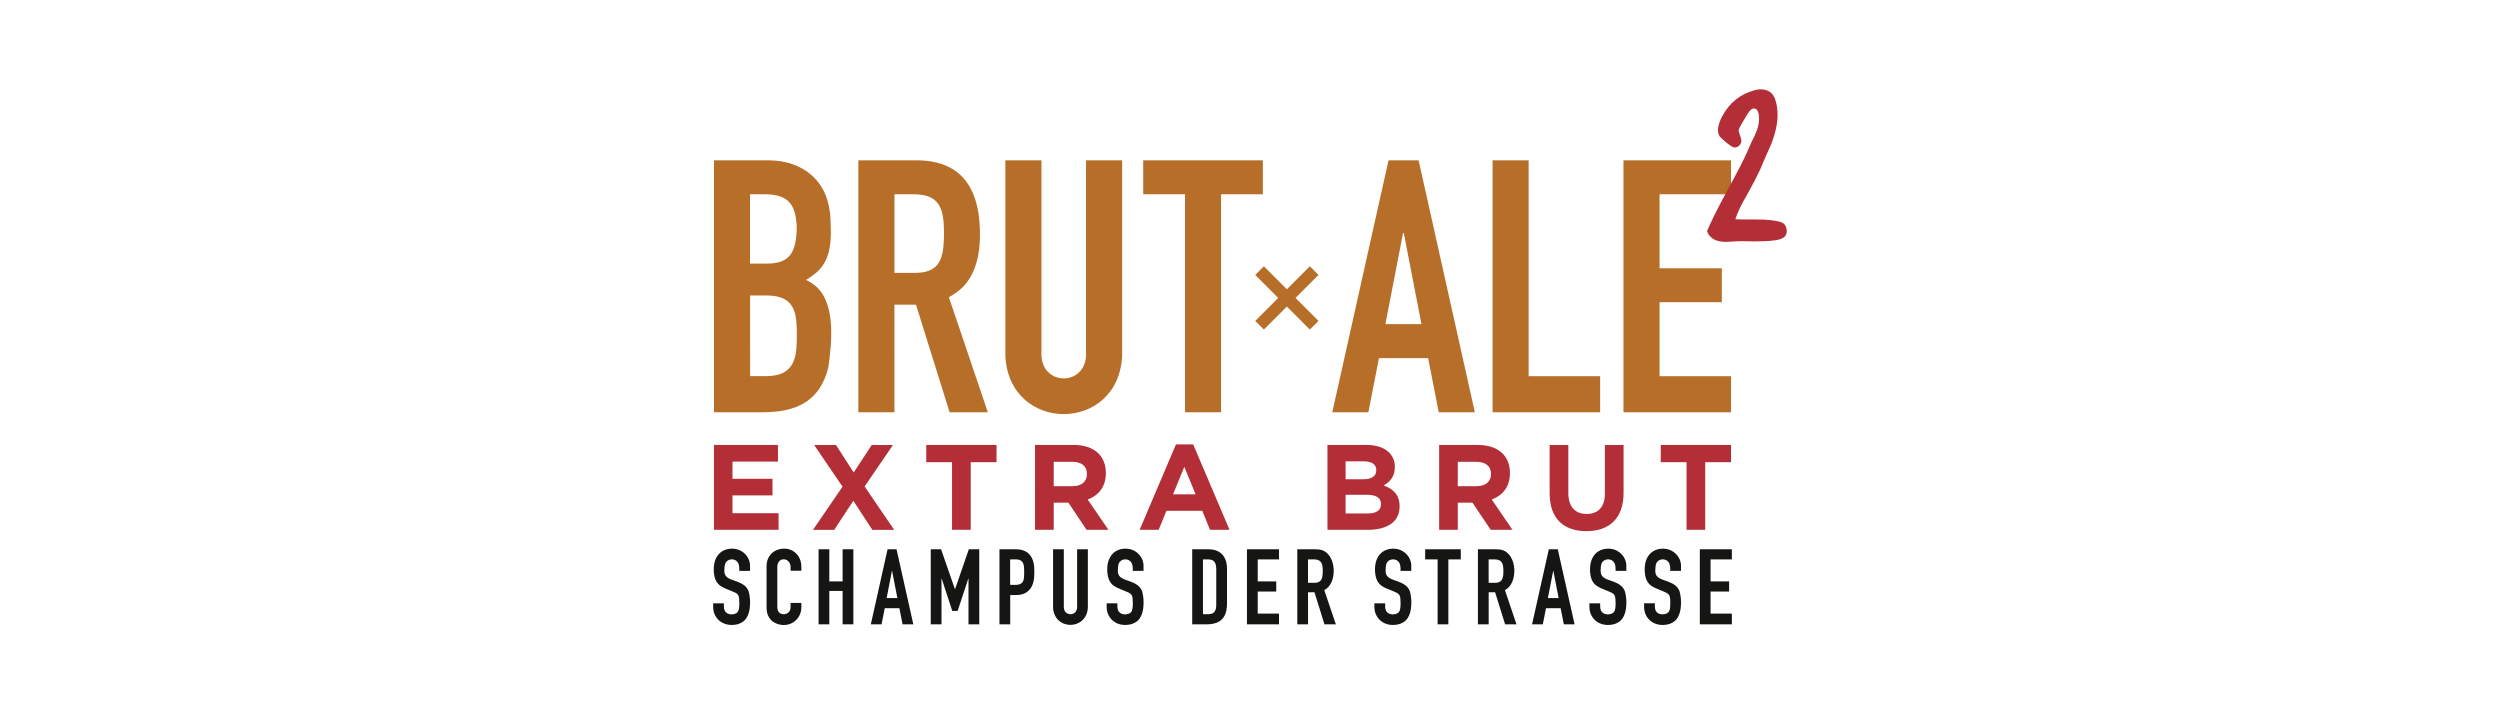 <?xml version="1.0" encoding="utf-8"?>
<!-- Generator: Adobe Illustrator 25.0.1, SVG Export Plug-In . SVG Version: 6.00 Build 0)  -->
<svg version="1.1" id="Layer_1" xmlns="http://www.w3.org/2000/svg" xmlns:xlink="http://www.w3.org/1999/xlink" x="0px" y="0px"
	 viewBox="0 0 700 200" style="enable-background:new 0 0 700 200;" xml:space="preserve">
<style type="text/css">
	.st0{fill-rule:evenodd;clip-rule:evenodd;fill:#151514;}
	.st1{fill-rule:evenodd;clip-rule:evenodd;fill:#B66E29;}
	.st2{fill:#B32E37;}
</style>
<g>
	<g>
		<path class="st0" d="M219.55,153.62l-0.71,0.04l-0.67,0.13l-0.62,0.21c-1.18,0.48-2.08,1.37-2.55,2.55l-0.2,0.61l-0.12,0.64
			l-0.04,0.67v11.57l0.03,0.69l0.08,0.63l0.15,0.57l0.2,0.5l0.33,0.59l0.39,0.51l0.44,0.42c3.11,2.26,7.47,0.76,8.08-3.19l0.04-0.64
			v-1.3h-3.01v1.03l-0.02,0.39c-0.13,2.18-3.55,2.47-3.68,0.02l-0.02-0.44v-10.74c-0.22-3.26,3.35-3.11,3.69-0.69l0.03,0.42v1h3.01
			v-1.18c0-2.54-1.6-4.63-4.17-4.98L219.55,153.62 M304.6,153.8h-3.01v15.99c0.17,2.92-3.88,2.93-3.72,0V153.8h-3.01v16.29
			c0.28,6.51,9.45,6.5,9.74,0V153.8 M465.67,153.62l-0.63,0.03l-0.59,0.09l-0.55,0.15c-2.45,0.82-3.39,3.07-3.39,5.49l0.03,0.77
			l0.08,0.71c0.52,3.58,2.92,3.66,5.82,5.04l0.39,0.22l0.3,0.24l0.23,0.3l0.11,0.24l0.09,0.29l0.06,0.33l0.03,0.38l0.02,0.45
			l0.01,0.52l-0.02,0.68l-0.04,0.62l-0.06,0.37l-0.1,0.33l-0.13,0.29l-0.17,0.25l-0.22,0.21c-1.1,0.72-3.11,0.51-3.46-0.98
			l-0.09-0.38l-0.03-0.4v-0.94h-3.01V170l0.04,0.69l0.14,0.66c0.88,3.07,3.96,4.22,6.88,3.37l0.53-0.21l0.47-0.26
			c2.6-1.43,2.58-6.15,1.89-8.6l-0.2-0.48l-0.26-0.44l-0.31-0.4l-0.38-0.36c-2.43-1.95-6.05-1.21-5.64-4.62l0.02-0.52l0.07-0.49
			c0.26-2.23,3.53-2.31,3.94-0.13l0.1,0.46l0.03,0.5v0.68h3.01v-1.48c0-2.37-1.98-4.42-4.3-4.7L465.67,153.62 M434.94,159.85
			l1.48,7.61h-3.01l1.48-7.61H434.94 M436.18,153.8h-2.51l-4.69,21.01h3.01l0.89-4.51h4.1l0.89,4.51h3.01L436.18,153.8
			 M450.36,153.62l-0.63,0.03l-0.59,0.09l-0.54,0.15c-2.47,0.82-3.37,3.06-3.4,5.49l0.03,0.77l0.08,0.71
			c0.52,3.58,2.92,3.66,5.82,5.04l0.39,0.22l0.3,0.24l0.23,0.3l0.12,0.24c0.28,0.83,0.32,3.57-0.15,4.27l-0.17,0.25l-0.22,0.21
			c-1.1,0.72-3.11,0.51-3.46-0.98l-0.09-0.38l-0.03-0.4v-0.94h-3.01V170l0.04,0.69l0.14,0.66c0.87,3.05,3.97,4.23,6.88,3.37
			l0.53-0.21l0.47-0.26c2.6-1.42,2.59-6.15,1.9-8.6l-0.21-0.48l-0.26-0.44l-0.31-0.4l-0.38-0.36c-2.4-1.95-6.05-1.2-5.64-4.62
			l0.02-0.52l0.07-0.49c0.26-2.23,3.53-2.31,3.94-0.13l0.1,0.46l0.03,0.5v0.68h3.01v-1.48c0-2.37-1.97-4.42-4.29-4.7L450.36,153.62
			 M358.12,153.8h-8.97v21.01h8.97v-3.01h-5.96v-6.17h5.19v-2.83h-5.19v-6.17h5.96V153.8 M409.02,153.8h-9.97v2.83h3.48v18.18h3.01
			v-18.18h3.48V153.8 M484.92,153.8h-8.97v21.01h8.97v-3.01h-5.96v-6.17h5.19v-2.83h-5.19v-6.17h5.96V153.8 M390.15,153.62
			l-0.63,0.03l-0.59,0.09l-0.54,0.15c-2.45,0.81-3.38,3.07-3.4,5.49l0.03,0.77l0.08,0.71c0.56,3.59,2.88,3.65,5.83,5.04l0.39,0.22
			l0.3,0.24l0.23,0.3l0.11,0.24c0.28,0.78,0.31,3.6-0.14,4.27l-0.17,0.25l-0.22,0.21c-1.11,0.72-3.12,0.52-3.46-0.98l-0.1-0.38
			l-0.03-0.4v-0.94h-3.01V170l0.05,0.69l0.13,0.66c0.9,3.07,3.96,4.22,6.88,3.37l0.53-0.21l0.48-0.26c2.58-1.4,2.58-6.18,1.89-8.6
			l-0.2-0.48l-0.26-0.44l-0.32-0.4l-0.38-0.36c-2.42-1.96-6.03-1.2-5.64-4.62l0.02-0.52l0.07-0.49c0.29-2.24,3.52-2.3,3.95-0.13
			l0.09,0.46l0.03,0.5v0.68h3.01v-1.48c-0.01-2.39-1.94-4.41-4.29-4.7L390.15,153.62 M274.19,153.8h-2.92l-3.84,11.13h-0.06
			l-3.87-11.13h-2.89v21.01h3.01v-12.78h0.06l2.95,9.03h1.51l2.98-9.03h0.06v12.78h3.01V153.8 M315.18,153.62l-0.63,0.03l-0.59,0.09
			l-0.54,0.15c-2.45,0.81-3.38,3.07-3.4,5.49l0.03,0.77l0.08,0.71c0.56,3.59,2.88,3.65,5.83,5.04l0.39,0.22l0.3,0.24l0.23,0.3
			l0.11,0.24c0.28,0.78,0.31,3.6-0.14,4.27l-0.17,0.25l-0.22,0.21c-1.11,0.72-3.12,0.52-3.46-0.98l-0.1-0.38l-0.03-0.4v-0.94h-3.01
			V170l0.05,0.69l0.13,0.66c0.9,3.07,3.96,4.22,6.88,3.37l0.53-0.21l0.48-0.26c2.58-1.4,2.58-6.18,1.89-8.6l-0.2-0.48l-0.26-0.44
			l-0.32-0.4l-0.38-0.36c-2.42-1.96-6.03-1.2-5.64-4.62l0.02-0.52l0.07-0.49c0.29-2.24,3.52-2.3,3.95-0.13l0.09,0.46l0.03,0.5v0.68
			h3.01v-1.48c-0.01-2.39-1.94-4.41-4.29-4.7L315.18,153.62 M249.79,159.85l1.48,7.61h-3.01l1.48-7.61H249.79 M251.03,153.8h-2.51
			l-4.69,21.01h3.01l0.89-4.51h4.1l0.89,4.51h3.01L251.03,153.8 M205,153.62l-0.63,0.03l-0.59,0.09l-0.54,0.15
			c-2.45,0.81-3.38,3.07-3.4,5.49l0.03,0.77l0.08,0.71c0.56,3.59,2.88,3.65,5.83,5.04l0.39,0.22l0.3,0.24l0.23,0.3l0.11,0.24
			c0.28,0.78,0.31,3.6-0.14,4.27l-0.17,0.25l-0.22,0.21c-1.1,0.72-3.12,0.52-3.46-0.98l-0.1-0.38l-0.03-0.4v-0.94h-3.01V170
			l0.05,0.69l0.13,0.66c0.9,3.07,3.96,4.22,6.88,3.37l0.53-0.21l0.48-0.26c2.58-1.4,2.58-6.18,1.89-8.6l-0.2-0.48l-0.26-0.44
			l-0.32-0.4l-0.38-0.36c-2.42-1.96-6.03-1.2-5.64-4.62l0.02-0.52l0.07-0.49c0.3-2.24,3.52-2.3,3.95-0.13l0.09,0.46l0.03,0.5v0.68
			h3.01v-1.48c-0.01-2.39-1.94-4.41-4.29-4.7L205,153.62 M284.42,156.63l0.41,0.02l0.37,0.05c1.41,0.32,1.53,1.6,1.56,2.81
			l0.01,0.72l-0.01,0.76c-0.02,1.53-0.3,2.62-2.04,2.76l-0.43,0.02h-1.45v-7.14H284.42 M284.36,153.8h-4.51v21.01h3.01v-8.2h1.53
			l0.65-0.02c3.11-0.2,4.53-2.57,4.55-5.5l0.02-0.89l-0.01-0.73c-0.02-2.62-0.94-4.91-3.72-5.53l-0.73-0.11L284.36,153.8
			 M418.39,156.63l0.51,0.02l0.44,0.07c1.24,0.29,1.53,1.3,1.59,2.44l0.02,0.75l-0.02,0.75c-0.08,1.33-0.42,2.35-1.91,2.51
			l-0.49,0.02h-1.71v-6.55H418.39 M418.66,153.8h-4.84v21.01h3.01v-8.97h1.8l2.8,8.97h3.19l-3.25-9.59l0.54-0.33
			c3.46-2.48,2.7-11.08-2.53-11.06L418.66,153.8 M338.22,156.63l0.5,0.03l0.43,0.08c1.14,0.28,1.39,1.47,1.4,2.49v10.12l-0.02,0.51
			c-0.11,1.19-0.56,1.96-1.83,2.09l-0.48,0.03h-1.39v-15.35H338.22 M338.28,153.8h-4.46v21.01h4.19l0.74-0.03
			c3.02-0.26,4.56-1.9,4.78-4.91l0.03-0.82v-9.83c0.02-2.66-1.16-4.79-3.91-5.31l-0.66-0.09L338.28,153.8 M367.81,156.63l0.51,0.02
			l0.44,0.07c1.27,0.3,1.52,1.28,1.59,2.44l0.02,0.75l-0.02,0.75c-0.09,1.35-0.4,2.34-1.91,2.51l-0.49,0.02h-1.71v-6.55H367.81
			 M368.08,153.8h-4.84v21.01h3.01v-8.97h1.8l2.8,8.97h3.19l-3.25-9.59l0.54-0.33c3.48-2.44,2.69-11.1-2.53-11.06L368.08,153.8
			 M238.94,153.8h-3.01v9h-3.72v-9h-3.01v21.01h3.01v-9.35h3.72v9.35h3.01V153.8"/>
		<path class="st1" d="M255.69,54.4l0.9,0.02l0.83,0.06c5.82,0.5,6.76,4.53,6.88,9.62l0.02,1.3l-0.02,1.3
			c-0.16,5.37-1.08,9.38-7.25,9.68l-0.86,0.02h-5.74V54.4H255.69 M256.58,44.89h-16.24v70.54h10.1V85.31h6.04l9.41,30.12h10.7
			l-10.9-32.2l1.04-0.62l0.97-0.65c6.61-4.59,7.16-13.58,6.46-20.87l-0.19-1.38l-0.24-1.32c-1.63-7.98-6.35-12.59-14.54-13.39
			l-1.29-0.09L256.58,44.89 M393.05,65.2l4.96,25.56h-10.1l4.95-25.56H393.05 M397.21,44.89h-8.42l-15.75,70.54h10.1l2.97-15.16
			h13.77l2.97,15.16h10.11L397.21,44.89 M484.69,44.89h-30.12v70.54h30.12v-10.1h-20.01V84.62h17.43v-9.51h-17.43V54.4h20.01V44.89
			 M366.76,74.56l-6.44,6.44l-6.43-6.44l-2.42,2.42l6.43,6.44l-6.43,6.44l2.42,2.41l6.43-6.43l6.44,6.43l2.42-2.41l-6.44-6.44
			l6.44-6.44L366.76,74.56 M214.48,82.73l0.9,0.02l0.83,0.06c5.75,0.58,6.78,4.17,6.88,9.33l0.02,1.29l-0.02,1.67
			c0,5.71-1.26,9.87-7.71,10.19l-0.98,0.03h-4.37V82.73H214.48 M214.17,54.4l0.98,0.02l0.91,0.08c5.17,0.51,6.67,3.56,7,8.39
			l0.02,1.02l-0.02,1.05c-0.36,5.31-1.69,8.58-7.53,8.82l-0.97,0.03h-4.56V54.4H214.17 M214.68,44.89h-14.76v70.54h13.77l1.39-0.03
			c7.65-0.31,13.53-2.82,16.23-10.43l0.34-1.09l0.3-1.15c0.96-6.9,2.35-18.9-4.6-23.41l-0.81-0.49l-0.86-0.45l1.07-0.68l0.99-0.71
			c5.6-3.94,5.04-10.96,4.72-17l-0.2-1.34l-0.26-1.32c-1.57-7.31-7.4-11.66-14.68-12.33l-1.3-0.09L214.68,44.89 M353.6,44.89H320.1
			v9.51h11.7v61.03h10.1V54.4h11.7V44.89 M314.19,44.89h-10.1v53.7c0.52,9.82-13.02,9.82-12.48,0v-53.7H281.5v54.69
			c0.99,21.82,31.72,21.83,32.7,0V44.89 M428.02,44.89h-10.1v70.54h30.12v-10.1h-20.02V44.89"/>
		<g>
			<path class="st2" d="M199.91,124.59h17.92v4.65H205.1v4.82h11.2v4.65h-11.2v4.99H218v4.65h-18.09V124.59z"/>
			<path class="st2" d="M235.91,136.27l-7.94-11.67h6.11l4.95,7.7l5.06-7.7h5.94l-7.94,11.61l8.28,12.15h-6.11l-5.33-8.14
				l-5.36,8.14h-5.94L235.91,136.27z"/>
			<path class="st2" d="M266.58,129.41h-7.23v-4.82h19.68v4.82h-7.23v18.93h-5.23V129.41z"/>
			<path class="st2" d="M289.82,124.59h10.86c3.02,0,5.36,0.85,6.92,2.41c1.32,1.32,2.04,3.19,2.04,5.43v0.07
				c0,3.83-2.07,6.24-5.09,7.36l5.8,8.48h-6.11l-5.09-7.6h-4.11v7.6h-5.23V124.59z M300.34,136.13c2.54,0,4-1.36,4-3.36v-0.07
				c0-2.24-1.56-3.39-4.11-3.39h-5.19v6.82H300.34z"/>
			<path class="st2" d="M329.27,124.43h4.82l10.18,23.92h-5.46l-2.17-5.33h-10.04l-2.17,5.33h-5.33L329.27,124.43z M334.77,138.41
				l-3.16-7.7l-3.16,7.7H334.77z"/>
			<path class="st2" d="M371.68,124.59h11.03c2.72,0,4.85,0.75,6.21,2.1c1.09,1.09,1.63,2.41,1.63,4.04v0.07
				c0,2.68-1.42,4.17-3.12,5.12c2.75,1.05,4.45,2.65,4.45,5.84v0.07c0,4.34-3.53,6.52-8.89,6.52h-11.3V124.59z M381.59,134.2
				c2.31,0,3.77-0.75,3.77-2.51v-0.07c0-1.56-1.22-2.44-3.43-2.44h-5.16v5.02H381.59z M382.98,143.77c2.31,0,3.7-0.82,3.7-2.58
				v-0.07c0-1.6-1.19-2.58-3.87-2.58h-6.04v5.23H382.98z"/>
			<path class="st2" d="M402.96,124.59h10.86c3.02,0,5.36,0.85,6.92,2.41c1.32,1.32,2.04,3.19,2.04,5.43v0.07
				c0,3.83-2.07,6.24-5.09,7.36l5.8,8.48h-6.11l-5.09-7.6h-4.11v7.6h-5.22V124.59z M413.48,136.13c2.54,0,4-1.36,4-3.36v-0.07
				c0-2.24-1.56-3.39-4.11-3.39h-5.19v6.82H413.48z"/>
			<path class="st2" d="M433.9,138.17v-13.57h5.23v13.44c0,3.87,1.93,5.87,5.12,5.87c3.19,0,5.12-1.93,5.12-5.7v-13.61h5.23V138
				c0,7.19-4.04,10.72-10.42,10.72S433.9,145.16,433.9,138.17z"/>
			<path class="st2" d="M472.24,129.41h-7.23v-4.82h19.68v4.82h-7.23v18.93h-5.22V129.41z"/>
		</g>
	</g>
	<g>
		<path class="st2" d="M483.62,53.39c2.78-5.08,4.73-8.83,5.78-11.27c0.63-1.46,1.25-2.92,2.02-4.38c0.76-1.67,1.11-3.13,1.11-4.45
			c0-1.95-0.49-2.92-1.46-2.92c-0.63,0-1.25,0.63-2.02,1.95c-0.76,1.32-1.46,2.43-2.09,3.62c-0.07,0.35-0.14,0.56-0.14,0.63
			c0,0.49,0.76,2.09,0.76,2.85c0,0.91-0.83,1.88-1.88,1.88c-0.63,0-1.88-0.91-3.76-2.64c-0.63-0.56-0.91-1.32-0.91-2.23
			c0-1.11,0.42-2.44,1.25-3.97c2.02-3.76,5.08-6.19,9.18-7.24c0.49-0.14,0.97-0.21,1.46-0.21c2.16,0,3.55,0.98,4.17,2.92
			c0.42,1.32,0.63,2.78,0.63,4.24c0,2.3-0.56,4.94-1.67,7.93c-1.11,2.5-2.23,5.01-3.27,7.51c-0.63,1.39-1.81,3.69-3.55,6.82
			c-1.6,2.71-2.71,5.01-3.34,6.96c0.76,0.07,2.85,0.07,6.26,0.07c2.51,0,4.59,0.21,6.19,0.63c1.32,0.35,1.95,1.25,1.95,2.72
			c0,0.35-0.07,0.63-0.21,0.9c-0.35,0.83-1.46,1.39-3.27,1.6c-1.6,0.21-3.41,0.28-5.56,0.28c-1.46,0-2.57-0.07-3.48-0.07
			s-1.53,0.07-1.88,0.07c-1.39,0.07-2.23,0.14-2.57,0.14c-2.85,0-4.59-0.98-5.36-2.99C479.03,62.15,480.91,58.4,483.62,53.39z"/>
	</g>
</g>
</svg>
